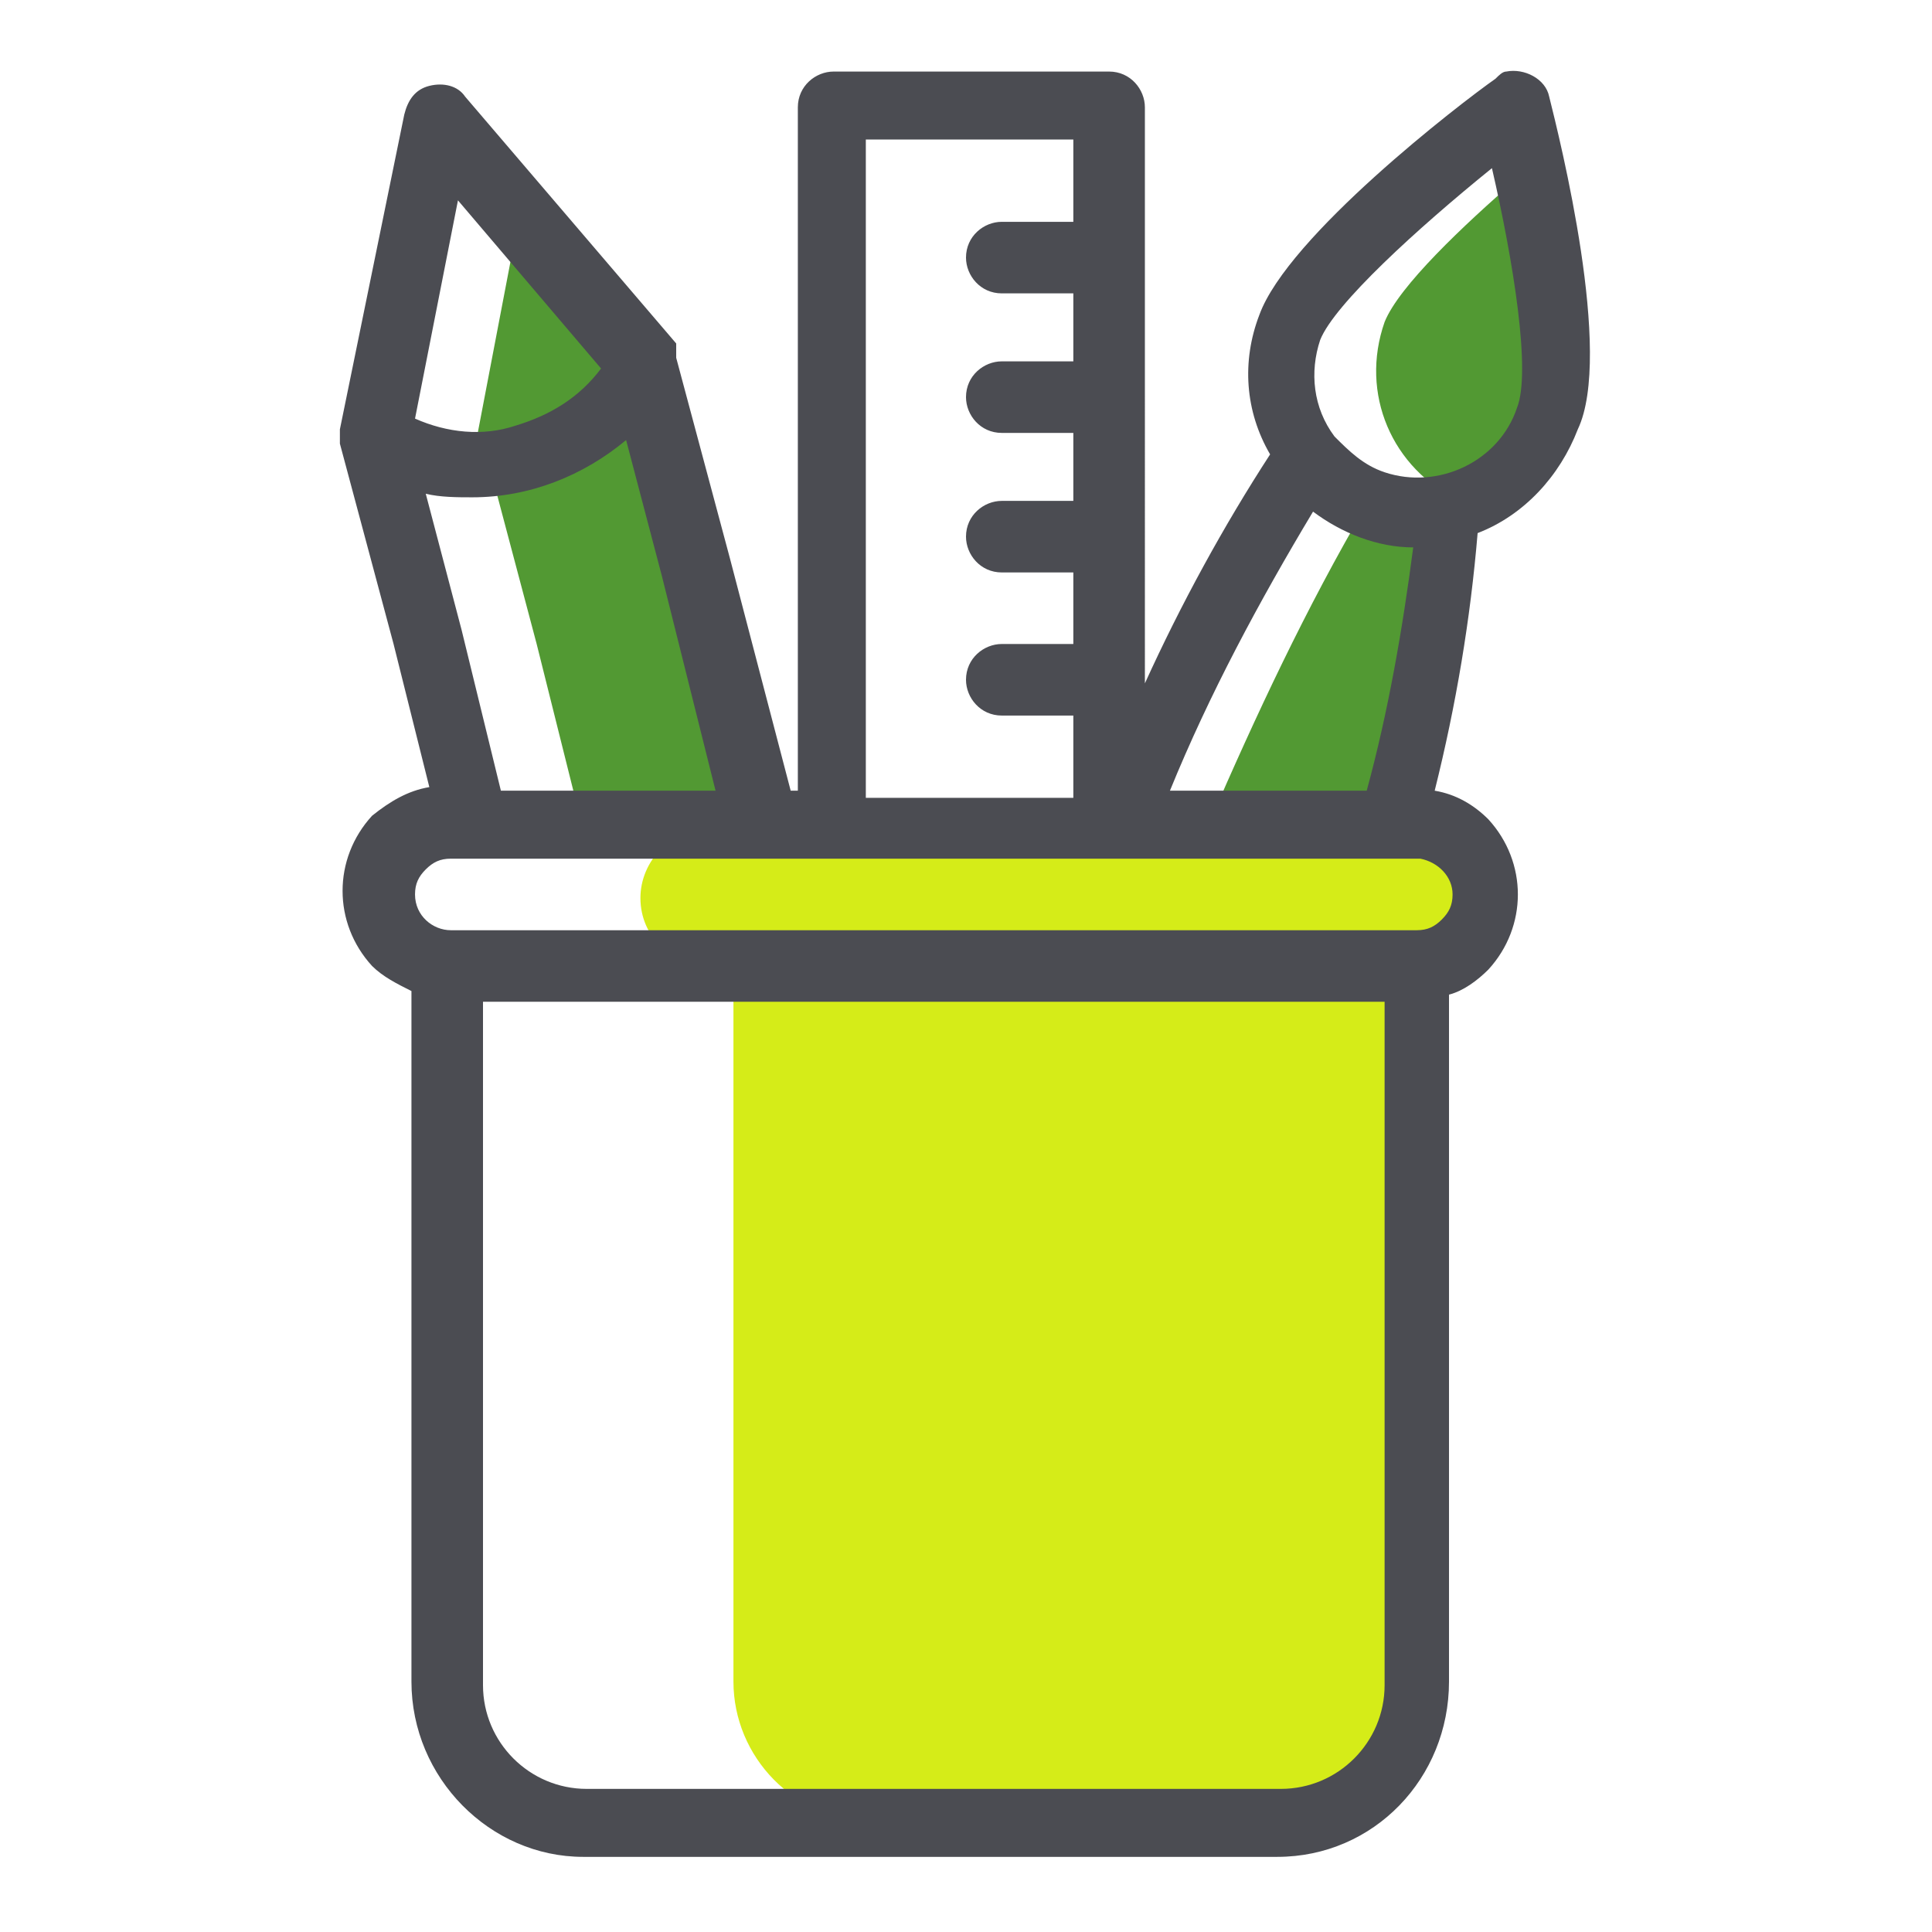 <?xml version="1.0" encoding="utf-8"?>
<!-- Generator: Adobe Illustrator 23.0.2, SVG Export Plug-In . SVG Version: 6.00 Build 0)  -->
<svg version="1.1" id="Design" xmlns="http://www.w3.org/2000/svg" xmlns:xlink="http://www.w3.org/1999/xlink" x="0px" y="0px"
	 viewBox="0 0 54 54" style="enable-background:new 0 0 54 54;" xml:space="preserve">
<style type="text/css">
	.st0{fill-rule:evenodd;clip-rule:evenodd;fill:#D5EC18;}
	.st1{fill-rule:evenodd;clip-rule:evenodd;fill:#529933;}
	.st2{fill-rule:evenodd;clip-rule:evenodd;fill:#4B4C52;}
</style>
<path class="st0" d="M41.6,25c0-1.1-0.9-1.9-1.9-1.9H19.9c-0.5,0-1,0.2-1.4,0.6c-0.4,0.4-0.6,0.9-0.6,1.4c0,1.1,0.9,1.9,1.9,1.9
	c0,0,0,0,0,0h19.8c0.5,0,1-0.2,1.4-0.6C41.4,26,41.6,25.5,41.6,25z M39.6,47V26.9H20.5V47c0,2.1,1.7,3.9,3.9,3.9c0,0,0,0,0,0h11.4
	C37.9,50.9,39.6,49.2,39.6,47C39.6,47,39.6,47,39.6,47z"/>
<path class="st1" d="M38.7,9C38,11,38.9,13.1,40.8,14c1-0.4,1.7-1.2,2.1-2.3c0.5-1.3-0.1-4.6-0.5-6.7C40.9,6.3,39.1,8,38.7,9z
	 M40.1,14.2c-0.6,0.1-1.3,0.1-1.9-0.1C36.5,17,35.1,20,33.8,23h4.8C39.4,20.1,39.9,17.2,40.1,14.2L40.1,14.2L40.1,14.2z"/>
<path class="st1" d="M18.2,11.1l-1,0.3c-0.9,1-2.1,1.6-3.5,1.7l1.3,4.9l1.3,5.2h4.9l-1.8-7.2L18.2,11.1z M13.2,12.9l0.2,0.1
	c1.9,0,3.7-1.1,4.6-2.8l-3.5-4.1L13.2,12.9z"/>
<path class="st2" d="M43.3,2.7c-0.1-0.5-0.7-0.8-1.2-0.7c-0.1,0-0.2,0.1-0.3,0.2c-1,0.7-5.8,4.4-6.6,6.6c-0.5,1.3-0.4,2.7,0.3,3.9
	c-1.3,2-2.5,4.2-3.5,6.4V3c0-0.5-0.4-1-1-1h-7.7c-0.5,0-1,0.4-1,1v19.1h-0.2l-1.7-6.5c0,0,0,0,0,0L18.9,10l0,0c0,0,0-0.1,0-0.1
	c0,0,0,0,0,0s0,0,0-0.1l0,0c0,0,0,0,0-0.1s0,0,0,0l0-0.1c0,0,0,0,0,0L13,2.7c-0.2-0.3-0.6-0.4-1-0.3c-0.4,0.1-0.6,0.4-0.7,0.8
	L9.5,12c0,0,0,0,0,0c0,0,0,0.1,0,0.1c0,0,0,0,0,0c0,0,0,0.1,0,0.1c0,0,0,0,0,0s0,0.1,0,0.1v0c0,0,0,0.1,0,0.1l1.5,5.6l1,4
	c-0.6,0.1-1.1,0.4-1.6,0.8c-1.1,1.2-1.1,3,0,4.2c0.3,0.3,0.7,0.5,1.1,0.7v19.3c0,2.7,2.2,4.9,4.8,4.9h19.4c2.7,0,4.8-2.2,4.8-4.9
	V27.8c0.4-0.1,0.8-0.4,1.1-0.7c1.1-1.2,1.1-3,0-4.2c-0.4-0.4-0.9-0.7-1.5-0.8c0.6-2.4,1-4.8,1.2-7.2c1.3-0.5,2.3-1.6,2.8-2.9
	C45.1,9.9,43.6,3.9,43.3,2.7z M32.7,22.1c1.1-2.7,2.5-5.3,4-7.8c0.8,0.6,1.8,1,2.8,1c-0.3,2.3-0.7,4.6-1.3,6.8H32.7z M24.2,3.9H30
	v2.3H28c-0.5,0-1,0.4-1,1c0,0.5,0.4,1,1,1H30v1.9H28c-0.5,0-1,0.4-1,1c0,0.5,0.4,1,1,1H30V14H28c-0.5,0-1,0.4-1,1c0,0.5,0.4,1,1,1
	H30v2H28c-0.5,0-1,0.4-1,1c0,0.5,0.4,1,1,1H30v2.3h-5.8L24.2,3.9L24.2,3.9z M14,22.1l-1.1-4.5v0l-1-3.8c0.4,0.1,0.9,0.1,1.3,0.1
	c1.6,0,3.1-0.6,4.3-1.6l1,3.8l1.5,6L14,22.1L14,22.1z M12.8,5.6l4,4.7c-0.6,0.8-1.4,1.3-2.4,1.6c-0.9,0.3-1.9,0.2-2.8-0.2L12.8,5.6z
	 M35.8,50H16.4c-1.6,0-2.9-1.3-2.9-2.9V28h25.2v19.1C38.7,48.7,37.4,50,35.8,50L35.8,50z M40.6,25c0,0.3-0.1,0.5-0.3,0.7
	c-0.2,0.2-0.4,0.3-0.7,0.3H12.6c-0.5,0-1-0.4-1-1c0-0.3,0.1-0.5,0.3-0.7c0.2-0.2,0.4-0.3,0.7-0.3h27.1C40.2,24.1,40.6,24.5,40.6,25
	L40.6,25z M42.4,11.4c-0.5,1.5-2.2,2.3-3.7,1.8c-0.6-0.2-1-0.6-1.4-1l0,0c-0.6-0.8-0.7-1.8-0.4-2.7c0.4-1,2.7-3.1,4.8-4.8
	C42.3,7.3,42.8,10.4,42.4,11.4L42.4,11.4z"/>
</svg>
